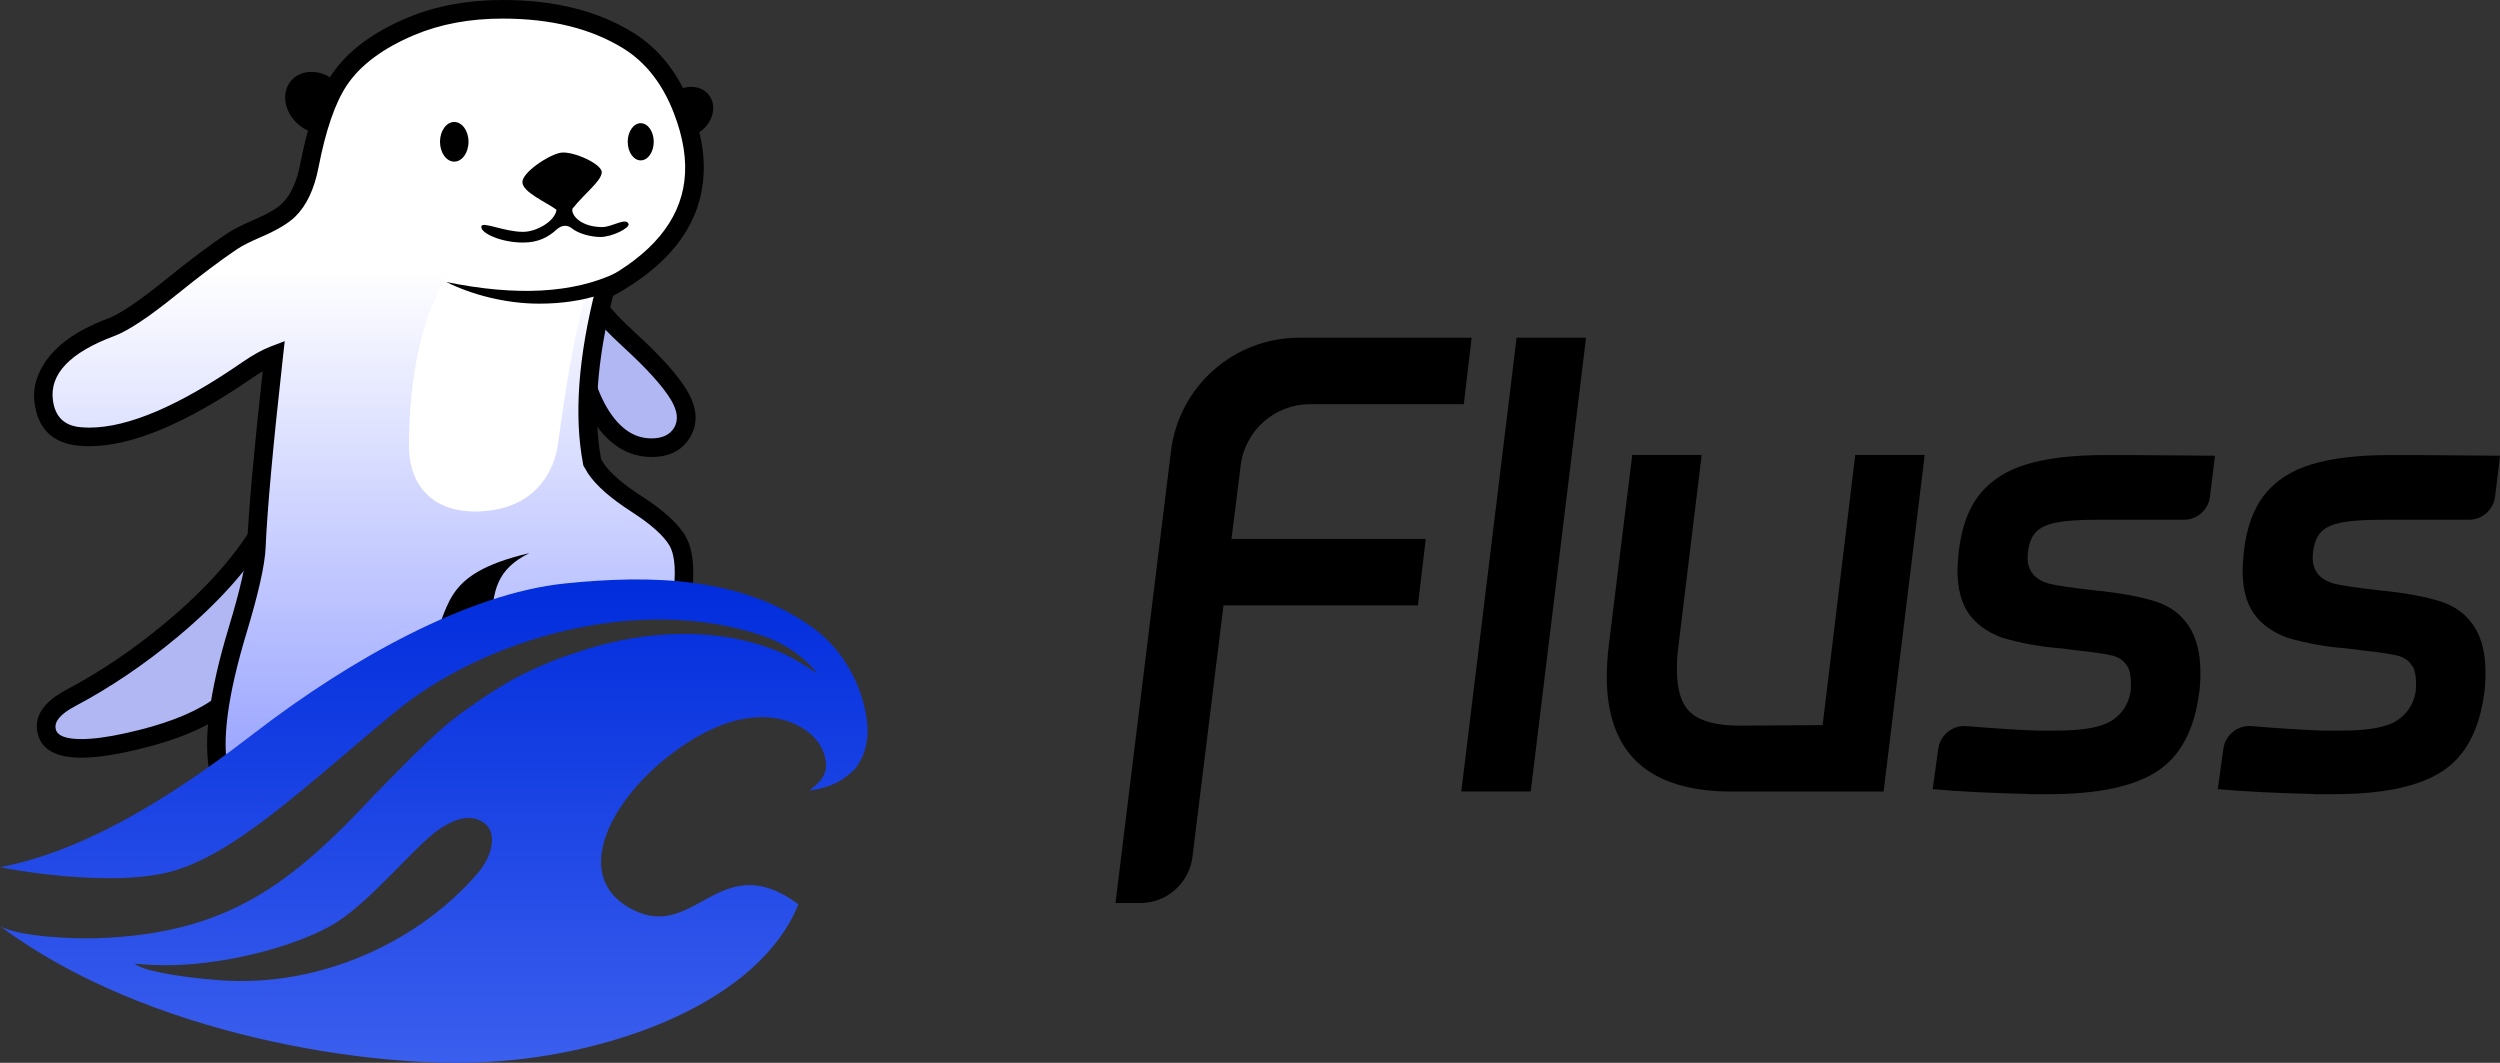 <!--
  -  Copyright (c) 2025 Alibaba Group Holding Ltd.
  -
  -  Licensed under the Apache License, Version 2.0 (the "License");
  -  you may not use this file except in compliance with the License.
  -  You may obtain a copy of the License at
  -
  -      http://www.apache.org/licenses/LICENSE-2.0
  -
  -  Unless required by applicable law or agreed to in writing, software
  -  distributed under the License is distributed on an "AS IS" BASIS,
  -  WITHOUT WARRANTIES OR CONDITIONS OF ANY KIND, either express or implied.
  -  See the License for the specific language governing permissions and
  -  limitations under the License.
  -->

<svg xmlns="http://www.w3.org/2000/svg" xmlns:xlink="http://www.w3.org/1999/xlink" fill="none" version="1.1" width="403.41" height="171.5" viewBox="0 0 403.41 171.5"><rect x="0" y="0" width="403.41" height="171.5" fill="#333333" stroke="none"/><defs><clipPath id="master_svg0_14_8989"><rect x="180" y="54.5" width="223.41" height="91.23" rx="0"/></clipPath><linearGradient x1="0.5" y1="0" x2="0.5" y2="1" id="master_svg1_14_05037"><stop offset="0%" stop-color="#FFFFFF" stop-opacity="1"/><stop offset="33.571%" stop-color="#FFFFFF" stop-opacity="1"/><stop offset="100%" stop-color="#96A1FF" stop-opacity="1"/></linearGradient><linearGradient x1="0.5" y1="0" x2="0.5" y2="1" id="master_svg2_14_2646"><stop offset="0%" stop-color="#002CDC" stop-opacity="1"/><stop offset="100%" stop-color="#3B5FEE" stop-opacity="1"/></linearGradient></defs><g><g clip-path="url(#master_svg0_14_8989)"><g><path d="M209.625,54.5L237.465,54.5L236.205,65.225L211.38,65.225C205.695,65.225,200.91,69.455,200.205,75.08L198.72,86.96L230.07,86.96L228.795,97.685L197.43,97.685L192.42,138.26C191.895,142.52,188.28,145.715,183.99,145.715L180,145.715L188.955,72.785C190.23,62.345,199.095,54.5,209.625,54.5Z" fill="#000000" fill-opacity="1" style="mix-blend-mode:passthrough"/></g><g><path d="M235.8,127.715L244.725,54.5L255.93,54.5L247.005,127.715L235.785,127.715L235.8,127.715Z" fill="#000000" fill-opacity="1" style="mix-blend-mode:passthrough"/></g><g><path d="M294.105,117.005L299.37,73.415L310.575,73.415L303.945,127.73L279.465,127.73C266.01,127.73,259.275,121.55,259.275,109.205C259.275,107.705,259.38,106.085,259.575,104.33L263.385,73.415L274.59,73.415L270.795,104.615C270.66,105.455,270.6,106.625,270.6,108.125C270.6,111.5,271.395,113.84,272.985,115.145C274.575,116.45,277.155,117.095,280.74,117.095L294.09,117.005L294.105,117.005Z" fill="#000000" fill-opacity="1" style="mix-blend-mode:passthrough"/></g><g><path d="M327.36,128.12C321.375,127.985,316.215,127.73,311.865,127.34L312.765,120.815C313.08,118.58,315.09,116.975,317.34,117.17C321.87,117.545,325.635,117.785,328.635,117.89L331.95,117.89C336.105,117.89,339.015,117.365,340.68,116.33C342.33,115.295,343.365,113.795,343.755,111.845C343.815,111.515,343.86,111.065,343.86,110.48C343.86,108.86,343.605,107.78,343.08,107.255C342.63,106.535,341.88,106.055,340.845,105.785C339.81,105.53,337.815,105.23,334.89,104.915L332.655,104.63C329.28,104.375,326.055,103.79,322.995,102.875C320.595,101.96,318.81,100.655,317.625,98.93C316.455,97.205,315.87,94.925,315.87,92.06C315.87,91.475,315.93,90.47,316.065,89.045C316.515,85.085,317.655,81.98,319.485,79.73C321.3,77.48,323.835,75.875,327.09,74.9C330.345,73.925,334.53,73.43,339.66,73.43L343.665,73.43L357.42,73.535L356.61,80.135C356.355,82.265,354.54,83.87,352.395,83.87L338.415,83.87C335.55,83.87,333.375,84.02,331.875,84.305C330.375,84.605,329.295,85.085,328.605,85.775C327.915,86.465,327.48,87.455,327.285,88.745C327.225,89.075,327.18,89.495,327.18,90.02C327.18,91.055,327.48,91.94,328.05,92.645C328.695,93.425,329.655,93.965,330.93,94.25C332.19,94.535,334.56,94.88,337.995,95.27C342.09,95.66,345.435,96.275,348.045,97.13C350.325,97.91,352.05,99.245,353.265,101.135C354.465,103.025,355.065,105.455,355.065,108.455C355.065,109.88,355.005,110.99,354.87,111.77C354.09,117.815,351.81,122.06,348.045,124.49C344.28,126.92,338.49,128.15,330.69,128.15L327.375,128.15L327.36,128.12Z" fill="#000000" fill-opacity="1" style="mix-blend-mode:passthrough"/></g><g><path d="M373.365,128.12C367.38,127.985,362.22,127.73,357.87,127.34L358.77,120.815C359.085,118.58,361.095,116.975,363.345,117.17C367.875,117.545,371.64,117.785,374.64,117.89L377.955,117.89C382.11,117.89,385.02,117.365,386.685,116.33C388.335,115.295,389.37,113.795,389.76,111.845C389.82,111.515,389.865,111.065,389.865,110.48C389.865,108.86,389.61,107.78,389.085,107.255C388.635,106.535,387.885,106.055,386.85,105.785C385.815,105.53,383.82,105.23,380.895,104.915L378.66,104.63C375.285,104.375,372.06,103.79,369,102.875C366.6,101.96,364.815,100.655,363.63,98.93C362.46,97.205,361.875,94.925,361.875,92.06C361.875,91.475,361.935,90.47,362.07,89.045C362.52,85.085,363.66,81.98,365.49,79.73C367.305,77.48,369.84,75.875,373.095,74.9C376.35,73.925,380.535,73.43,385.665,73.43L389.67,73.43L403.425,73.535L402.615,80.135C402.36,82.265,400.545,83.87,398.4,83.87L384.42,83.87C381.555,83.87,379.38,84.02,377.88,84.305C376.38,84.605,375.3,85.085,374.61,85.775C373.92,86.465,373.485,87.455,373.29,88.745C373.23,89.075,373.185,89.495,373.185,90.02C373.185,91.055,373.485,91.94,374.055,92.645C374.7,93.425,375.66,93.965,376.935,94.25C378.195,94.535,380.565,94.88,384,95.27C388.095,95.66,391.44,96.275,394.05,97.13C396.33,97.91,398.055,99.245,399.27,101.135C400.47,103.025,401.07,105.455,401.07,108.455C401.07,109.88,401.01,110.99,400.875,111.77C400.095,117.815,397.815,122.06,394.05,124.49C390.285,126.92,384.495,128.15,376.695,128.15L373.38,128.15L373.365,128.12Z" fill="#000000" fill-opacity="1" style="mix-blend-mode:passthrough"/></g></g><g><g transform="matrix(0.653,-0.757,0.757,0.653,2.759,39.026)"><ellipse cx="48.6" cy="22" rx="4.6" ry="5.5" fill="#000000" fill-opacity="1" style="mix-blend-mode:passthrough"/></g><g transform="matrix(0.782,-0.623,0.623,0.782,11.673,69.304)"><ellipse cx="109.49" cy="21.751" rx="4.5" ry="3.8" fill="#000000" fill-opacity="1" style="mix-blend-mode:passthrough"/></g><g><path d="M13.13,120.76C9.07,120.76,7.86,119.29,7.55,118.06C7.09,116.21,8.58,114.13,11.43,112.62C21.12,107.49,34.98,97.33,42.13,85.59L42.58,84.85L43.45,84.87C44.24,84.89,44.91,85.25,45.35,85.88C46.59,87.7,45.57,91.11,42.93,98.45C41.88,101.38,40.79,104.41,40.59,105.99C39.72,112.74,33.76,116.86,20.66,119.76C17.65,120.43,15.12,120.76,13.13,120.76Z" fill="#B0B7F3" fill-opacity="1"/><path d="M20.984,121.224L20.986,121.224Q40.702,116.859,42.078,106.178Q42.255,104.779,44.307,99.053L44.342,98.957Q48.396,87.686,46.58,85.021Q45.462,83.42,43.484,83.37L41.748,83.33L40.849,84.809Q36.052,92.686,26.771,100.432Q19.01,106.909,10.728,111.294Q5.068,114.293,6.095,118.426Q7.062,122.26,13.13,122.26Q16.332,122.26,20.984,121.224ZM39.102,105.801Q37.995,114.386,20.336,118.295L20.334,118.295Q16.002,119.26,13.13,119.26Q9.399,119.26,9.005,117.693Q8.545,115.846,12.132,113.945Q20.691,109.414,28.694,102.735Q38.355,94.671,43.411,86.37L43.412,86.369L43.416,86.369Q43.87,86.381,44.12,86.738Q45.055,88.11,41.519,97.942L41.483,98.041Q39.32,104.076,39.102,105.801Z" fill-rule="evenodd" fill="#000000" fill-opacity="1"/></g><g><path d="M105.12,72.24C103.14,72.24,101.1,71.46,99.53,70.1C98.75,69.43,92,63.18,94.11,50.46L94.74,46.65L96.85,49.89C97.89,51.5,99.77,53.22,101.76,55.05C104.44,57.51,107.47,60.3,109.54,63.72C111.32,66.67,110.67,68.72,110.13,69.68C109.22,71.28,107.36,72.24,105.13,72.24L105.12,72.24Z" fill="#B0B7F3" fill-opacity="1"/><path d="M105.12,73.74L105.13,73.74Q109.546,73.74,111.437,70.416Q113.316,67.075,110.823,62.944Q108.63,59.321,102.775,53.946L102.697,53.874Q99.032,50.505,98.107,49.072L93.89,42.596L92.63,50.215Q91.22,58.717,94.379,65.437Q96.126,69.154,98.548,71.234Q101.441,73.74,105.12,73.74ZM108.823,68.945Q107.801,70.74,105.13,70.74L105.12,70.74Q102.56,70.74,100.512,68.967Q98.567,67.296,97.094,64.161Q94.332,58.286,95.59,50.706L95.59,50.704L95.593,50.709Q96.72,52.454,100.666,56.082L100.745,56.154Q106.286,61.241,108.257,64.497Q109.844,67.128,108.823,68.945Z" fill-rule="evenodd" fill="#000000" fill-opacity="1"/></g><g><path d="M35.371,124.66C33.651,117.22,36.051,109.3,38.361,101.64C39.811,96.83,41.191,92.28,41.361,88.33C41.731,79.78,43.531,63.15,44.181,57.33C43.241,57.69,41.851,58.38,39.971,59.67C36.091,62.35,24.291,70.5,14.421,70.5C13.861,70.5,13.311,70.47,12.791,70.42C9.811,70.13,7.451,67.81,7.051,64.78C6.821,63.01,6.911,56.93,17.901,52.82C20.991,51.68,23.881,49.35,27.541,46.39C30.291,44.17,33.411,41.65,37.391,38.98C38.711,38.08,40.131,37.47,41.501,36.88C45.281,35.25,48.541,33.85,49.921,26.74C52.201,15,55.101,8.97,66.291,4.26C70.571,2.46,75.701,1.5,81.111,1.5C88.731,1.5,96.321,3.4,101.421,6.57C109.871,11.83,112.681,23.31,111.921,29.41C111.021,36.63,106.601,42,97.621,46.75C95.651,54.46,93.791,65.3,95.561,74.59C95.751,74.91,96.081,75.47,96.151,75.59C97.901,78.21,100.361,79.8,102.731,81.33C105.181,82.91,107.721,84.55,109.321,87.27C110.451,89.25,110.681,92.38,110.011,96.85L109.831,98.1L108.571,98.13C100.901,98.32,83.5,99.5,73.891,104.99C64.281,110.48,47.581,117.84,37.761,125.51L35.901,126.96L35.371,124.67L35.371,124.66Z" fill="url(#master_svg1_14_05037)" fill-opacity="1"/><path d="M33.871,124.827Q32.157,117.018,36.904,101.274L36.925,101.207L36.96,101.091Q39.702,91.995,39.862,88.266Q40.244,79.433,42.387,59.898Q41.644,60.341,40.819,60.907Q24.759,72,14.421,72Q13.551,72,12.647,71.913Q6.399,71.305,5.564,64.976Q5.164,61.903,6.986,58.9Q9.808,54.245,17.375,51.415Q20.256,50.352,26.597,45.224L26.618,45.207Q32.529,40.435,36.555,37.734Q37.979,36.764,40.889,35.51L40.907,35.502L40.917,35.498Q44.303,34.038,45.56,32.795Q47.611,30.765,48.448,26.454Q50.335,16.738,53.522,12.024Q57.316,6.41,65.709,2.877Q72.551,0,81.111,0Q93.692,0,102.213,5.296Q108.435,9.169,111.523,17.133Q114.126,23.844,113.409,29.596Q112.038,40.592,98.913,47.758Q95.026,63.339,96.987,74.054L97.087,74.224L97.421,74.791Q99.01,77.143,103.544,80.07Q108.831,83.479,110.614,86.51Q112.565,89.928,111.494,97.072L111.135,99.569L108.606,99.63Q85.286,100.207,74.635,106.292Q71.575,108.04,63.806,112.028Q45.295,121.529,38.684,126.692L34.969,129.588L33.871,124.842L33.871,124.827ZM36.834,124.33L36.832,124.322Q35.207,117.293,39.777,102.14L39.797,102.073L39.832,101.956Q42.683,92.501,42.859,88.394Q43.263,79.058,45.671,57.496L45.945,55.048L43.644,55.929Q41.668,56.686,39.122,58.433Q23.824,69,14.421,69Q13.695,69,12.934,68.927Q9.061,68.55,8.538,64.584Q7.712,58.232,18.426,54.225Q21.758,52.996,28.484,47.556L28.503,47.541Q34.311,42.852,38.226,40.226Q39.431,39.405,42.075,38.266L42.094,38.258L42.105,38.253Q46.01,36.569,47.669,34.928Q50.38,32.246,51.393,27.026Q53.163,17.911,56.007,13.704Q59.302,8.829,66.873,5.643Q73.156,3,81.111,3Q92.836,3,100.629,7.844Q105.999,11.187,108.726,18.217Q111.055,24.224,110.432,29.225Q109.224,38.915,96.919,45.424L96.332,45.735L96.167,46.379Q91.866,63.213,94.087,74.871L94.136,75.128L94.505,75.752L94.88,76.388L94.903,76.423Q96.828,79.305,101.917,82.59Q106.606,85.614,108.028,88.031Q109.444,90.512,108.527,96.628L108.527,96.631Q84.453,97.228,73.147,103.688Q70.145,105.402,62.436,109.359Q43.672,118.989,36.837,124.328L36.834,124.33Z" fill-rule="evenodd" fill="#000000" fill-opacity="1"/></g><g><path d="M79,82.387C71,83.387,66,79.387,66,71.887C66,64.387,67,52.387,72.5,43.887C79.34,37.747,96.53,41.227,96,44.387C93,49.887,91.21,63.414,90,71.887C89.5,75.387,87,81.387,79,82.387Z" fill="#FFFFFF" fill-opacity="1" style="mix-blend-mode:passthrough"/></g><g><path d="M92.4,33.64C94.5,31.04,97,29.24,97.1,27.84C97.2,26.44,92.4,24.34,90.5,24.64C88.6,24.94,84.2,27.84,84.3,29.44C84.4,31.04,88,32.54,89.8,33.84C89.6,35.64,86.65,37.41,84.39,37.41C81.37,37.41,77.89,35.71,77.68,36.51C77.41,37.56,80.78,39.14,84.39,39.14C86.91,39.14,88.48,38.24,89.78,37.07C90.99,35.99,91.91,36.54,92.33,36.88C93.31,37.68,95.3,38.24,96.91,38.24C98.75,38.24,101.7,36.77,101.42,36.12C100.97,35.05,98.79,36.64,97.17,36.64C93.8,36.64,92.08,34.74,92.38,33.64L92.4,33.64Z" fill="#000000" fill-opacity="1" style="mix-blend-mode:passthrough"/></g><g><ellipse cx="73.3" cy="22.88" rx="2.3" ry="3.2" fill="#000000" fill-opacity="1" style="mix-blend-mode:passthrough"/></g><g><ellipse cx="103.39" cy="22.88" rx="2.1" ry="3" fill="#000000" fill-opacity="1" style="mix-blend-mode:passthrough"/></g><g><path d="M79.02,105.64Q76.5,106.52,68.27,109.8Q67.66,108.05,68.92,105.35C73.02,98.05,70.62,92.75,85.42,89.25C80.22,91.85,79.42,95.15,79.32,101.25Q79.34,103.78,79.02,105.65L79.02,105.64Z" fill="#000000" fill-opacity="1" style="mix-blend-mode:passthrough"/></g><g><path d="M0,139.936C7.895,141.462,19.707,142.578,27.046,140.784C37.698,138.182,49.292,126.806,63.743,114.893C78.193,102.979,103.246,95.781,123.132,102.61C128.874,104.584,131.81,108.532,131.81,108.632C130.124,107.535,128.339,106.339,126.553,105.541C118.024,101.653,107.808,101.553,98.783,103.647C97.494,103.946,96.304,104.245,95.014,104.644C93.824,105.042,92.535,105.441,91.345,105.84C90.154,106.239,88.964,106.737,87.774,107.236C86.584,107.734,85.394,108.332,84.303,108.831C83.113,109.429,82.022,110.027,80.931,110.725C79.84,111.423,78.749,112.021,77.658,112.819C76.567,113.517,75.575,114.314,74.484,115.012C73.492,115.81,72.401,116.607,71.509,117.405C67.74,120.695,64.269,124.384,60.797,127.873C46.912,142.728,36.796,150.704,15.472,151.401C12.001,151.501,3.372,151.202,0.099,149.507C23.803,167.154,60.202,172.537,79.145,171.341C99.081,170.144,122.487,161.67,128.835,145.918C116.239,136.547,112.271,151.9,102.155,146.815C92.039,141.731,98.287,129.468,107.908,121.991C117.528,114.514,124.282,115.182,127.833,116.647C133.377,118.93,133.506,123.287,133.198,124.384C132.812,125.779,131.711,126.677,130.62,127.574C133.694,127.075,135.678,126.378,138.058,123.985C139.943,121.393,140.339,118.402,139.744,115.311C138.752,109.629,135.48,104.245,130.818,101.055C119.512,93.079,105.101,92.73,91.206,94.146C75.555,95.741,56.473,106.418,41.219,118.163C31.985,125.271,16.166,136.856,0,139.946L0,139.936ZM77.063,140.933C67.541,152,51.603,159.357,35.605,158.181C27.869,157.613,22.811,156.486,21.72,155.489C34.019,156.885,48.598,152.498,54.35,148.809C60.103,145.121,67.046,136.447,70.814,133.855C74.583,131.263,76.765,131.861,78.055,132.758C80.236,134.154,79.641,137.942,77.063,140.933Z" fill="url(#master_svg2_14_2646)" fill-opacity="1" style="mix-blend-mode:passthrough"/></g><g><path d="M72,45.5C76,47.5,81.5,49,87,49Q92.5,49,97,47.5L99.5,44Q89,49,72,45.5Z" fill="#000000" fill-opacity="1"/></g></g></g></svg>